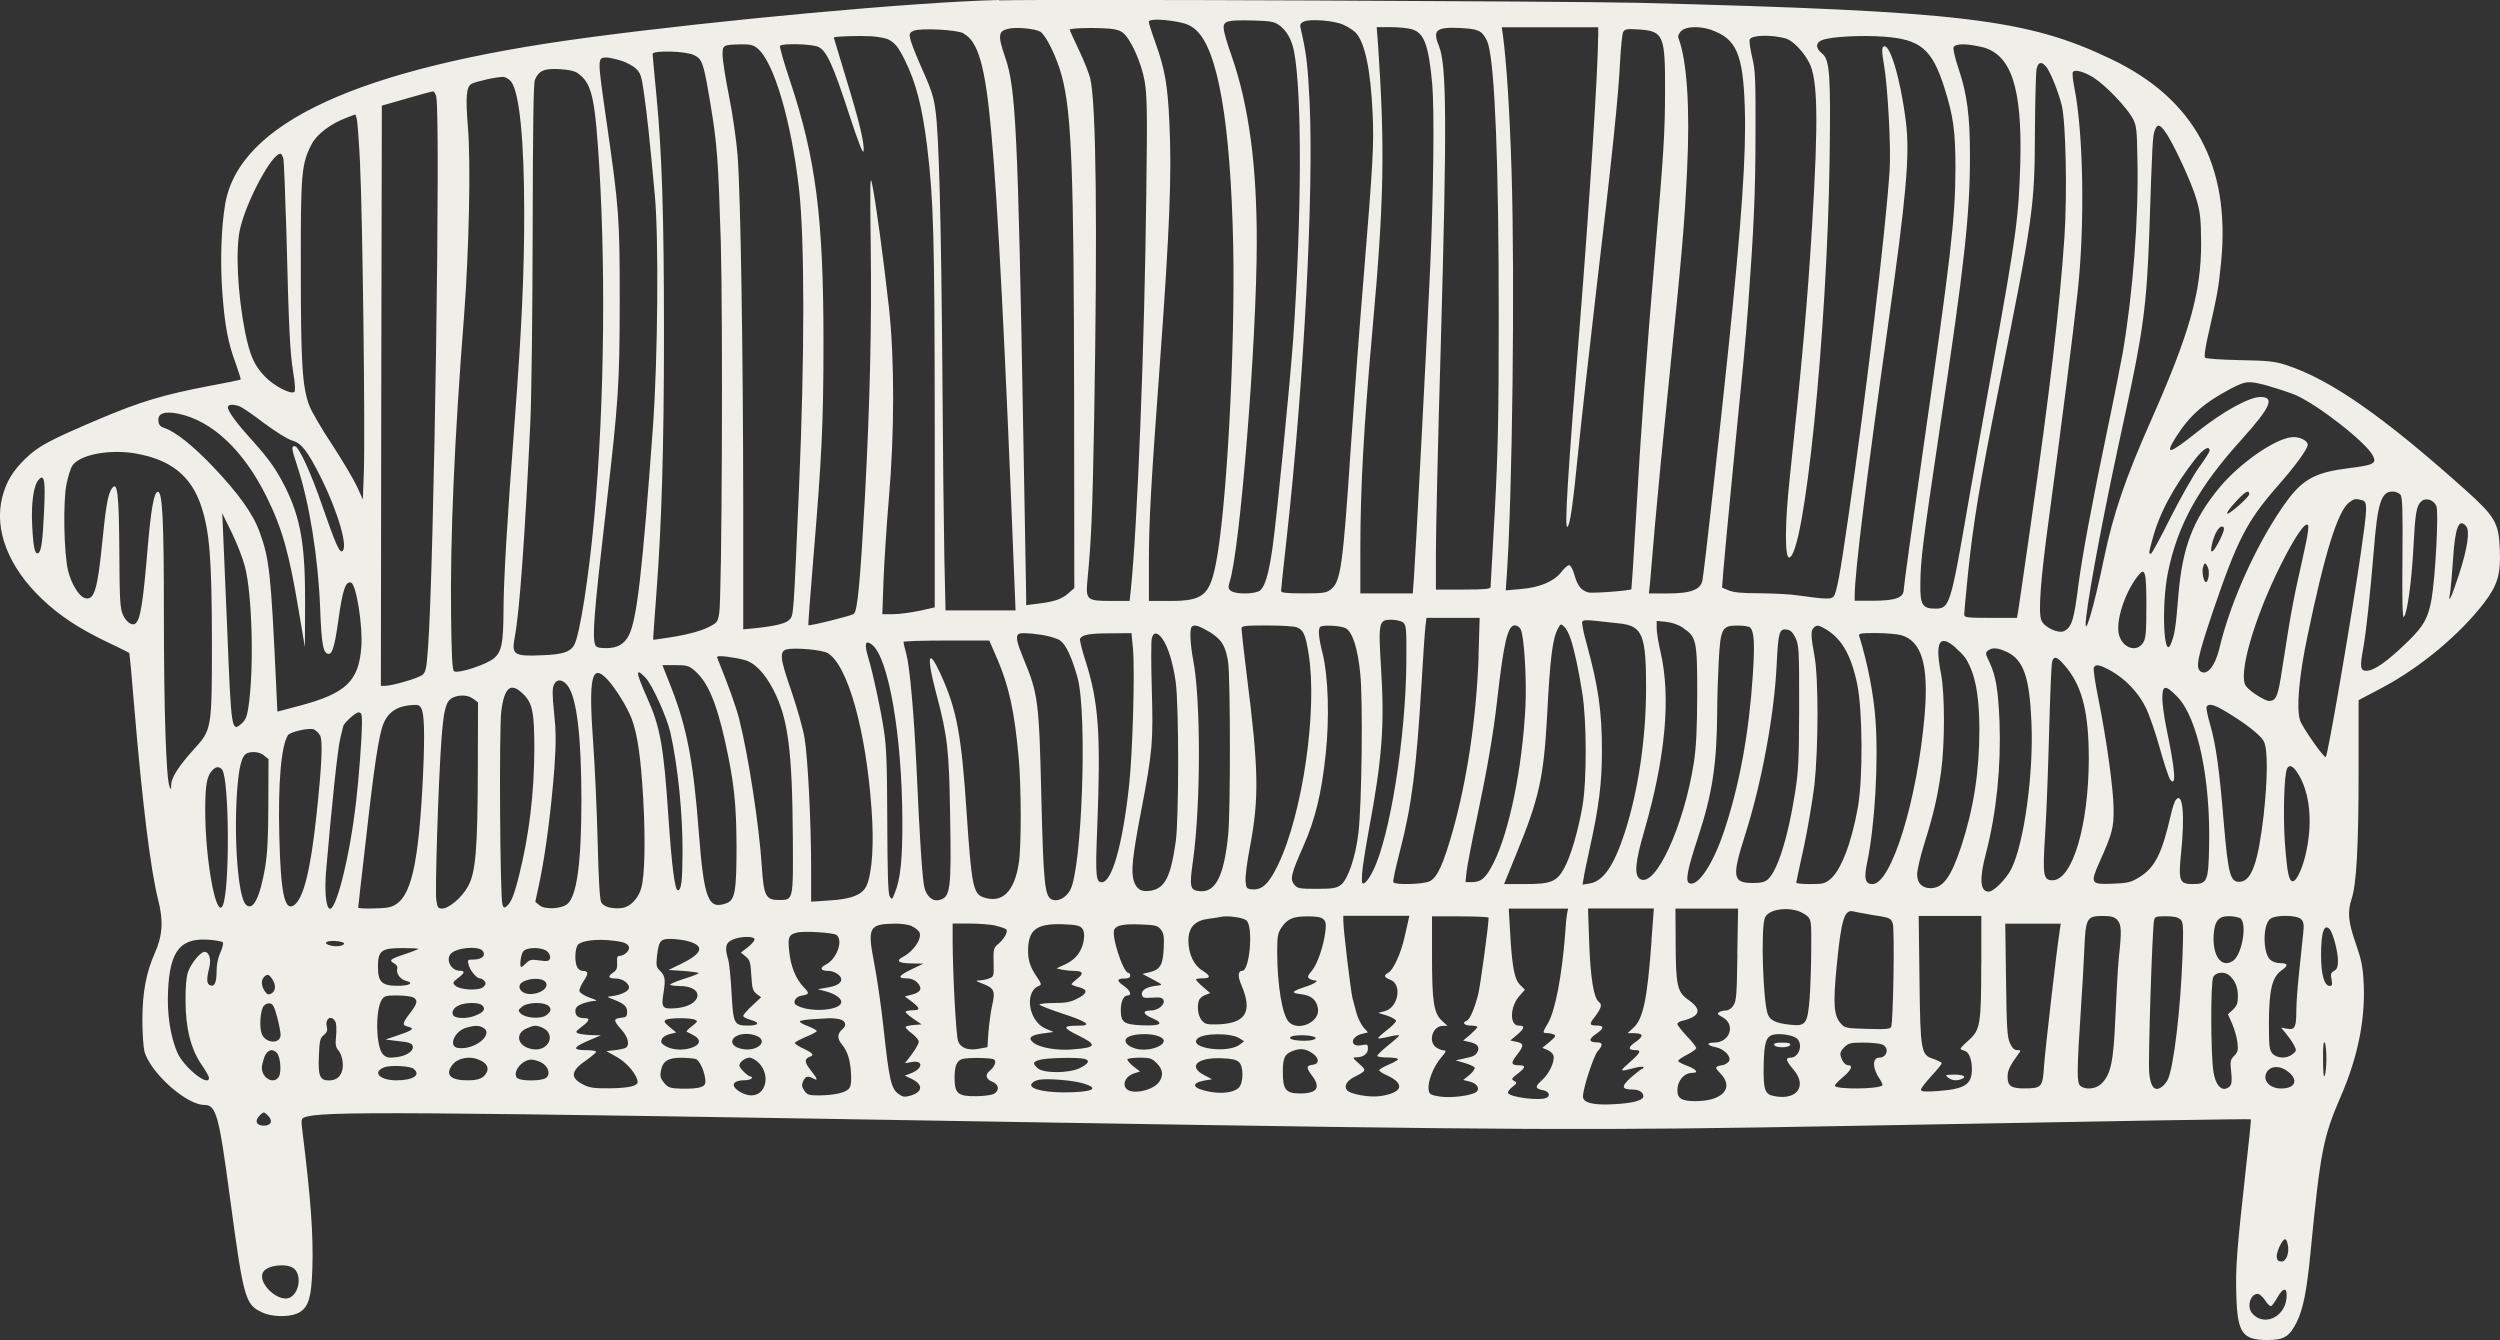 <?xml version="1.0" encoding="UTF-8"?>
<svg id="Layer_2" data-name="Layer 2" xmlns="http://www.w3.org/2000/svg" viewBox="0 0 257.05 137.78">
  <rect x="0" y="0" width="257.05" height="137.78" fill="#333333" stroke="none"/>
  <defs>
    <style>
      .cls-1 {
        fill: #efeee8;
      }
    </style>
  </defs>
  <g id="Layer_2-2" data-name="Layer 2">
    <g id="Layer_1-2" data-name="Layer 1-2">
      <g>
        <path class="cls-1" d="M102.71,0c-8.65.21-28.86,2.06-42.4,3.88-23.52,3.14-35.74,8.77-37.16,17.12-.41,2.45-.52,5.96-.29,9.06.25,3.42.58,5.18,1.38,7.32.31.87.54,1.61.5,1.65-.06.04-1.47.33-3.16.64-4.75.91-7.12,1.61-11.39,3.42-5.1,2.17-6.27,2.79-7.59,4.08-1.32,1.3-1.94,2.33-2.37,3.96-.85,3.36.64,7.18,4.09,10.46,1.84,1.75,3.8,3.03,6.69,4.42,1.22.58,2.25,1.09,2.29,1.13.02.02.27,2.62.52,5.74.82,9.72,1.67,16.63,2.45,19.68.54,2.1.45,3.65-.35,5.43-.89,2-1.28,4.06-1.28,6.89,0,1.34.1,2.79.21,3.24.64,2.21,4.31,5.49,6.17,5.49,1.2,0,1.49,1.05,2.6,9.35,1.44,10.69,1.57,11.18,3.4,12.01.93.43,2.58.47,3.49.1,1.18-.5,1.51-1.49,1.61-4.72.1-3.49-.16-7.08-1.05-14.24-.12-.95-.08-1.11.23-1.22,1.65-.66,9.18-.6,74.21.49,51.77.85,57.87.87,84.51.39,29.17-.54,41.31-.74,41.41-.68.04.04-.21,2.45-.54,5.36-.89,8-1.05,9.97-.95,12.81.12,3.8.62,4.52,3.18,4.52,1.73,0,2.27-.33,3.03-1.84.66-1.36,1.03-3.16,1.42-7.18,1.01-10.36,1.28-11.78,3.1-16.01,1.75-4,2.52-7.86,2.37-11.47-.08-1.82-.21-2.48-.8-4.21-.8-2.27-.89-3.3-.45-4.64.5-1.47.72-5.36.72-13.14v-7.3l2.39-1.26c4.02-2.13,8.07-5.53,10.58-8.83,1.34-1.79,1.65-2.87,1.55-5.41-.1-2.72-.49-3.38-3.53-6.11-8.5-7.61-13.91-11.37-18.45-12.85-1.14-.37-1.88-.45-4.75-.5-1.86-.04-3.45-.14-3.57-.25s.02-1.13.43-2.85c.87-3.84.95-4.35,1.22-7.04.95-9.92-2.77-16.75-11.37-20.84-8.62-4.11-15.31-4.91-48.61-5.76-7.35-.17-60.14-.39-65.69-.25V0ZM121,2.23c.93.17,1.42.37,1.94.83,2.29,2,3.59,9.57,3.86,22.24.21,10.81-.7,27.34-1.8,32.74-.64,3.18-1.34,3.75-4.68,3.75h-2.19v-4.04c0-4.19.21-7.9,1.16-20.8.97-13.33,1.2-19.04.95-24.26-.17-3.94-.47-5.57-1.42-8.25-.39-1.07-.7-2.06-.7-2.19,0-.29,1.18-.31,2.87-.02h0ZM131.48,2.55c.82.6,1.32,1.47,1.57,2.72.83,4.27.8,16.84-.08,29.55-.33,4.58-1.67,18.2-2.13,21.5-.39,2.7-.78,4.02-1.3,4.41-.54.37-2.46.39-2.95.04-.31-.23-.33-.35-.16-.93,1.07-3.28,2.77-24.57,2.79-34.81.02-8-.82-14.2-2.58-19.27-.45-1.24-.82-2.52-.82-2.83-.06-.78.39-.89,3.03-.82,1.73.04,2.17.12,2.62.45h.01ZM138.16,2.56c.47.21,1.03.58,1.26.83.93,1.03,1.51,3.82,1.71,8.23.16,3.22.04,5.12-.95,17.27-.39,4.58-.95,12.23-1.28,16.98-.83,12.48-1.05,13.93-2.06,14.73-.47.37-.8.41-2.81.41-1.75,0-2.31-.06-2.31-.25,0-.14.25-2.6.58-5.47,1.79-16.15,2.79-35.63,2.35-44.85-.19-3.88-.33-4.97-.93-7.59-.08-.33.02-.49.35-.64.7-.29,3.12-.1,4.09.35h0ZM106.97,3.26c.6.39,1.71,2.68,2.21,4.58,1.01,3.75,1.24,9.97,1.26,33.44l.02,19.19-.62.54c-.68.6-1.46.87-3.2,1.07l-1.13.14v-.93c0-.52-.14-7.9-.29-16.38-.56-31.73-.78-35.84-1.86-39-.8-2.31-.74-2.74.41-2.97.85-.17,2.72.02,3.2.33h0ZM115.42,3.34c.8.58,1.92,3.03,2.27,4.99.25,1.49.29,3.14.17,11.64-.17,15.31-.91,34.19-1.59,40.69l-.12,1.13h-1.9c-2.48,0-2.62-.12-2.45-2.02.41-4.29.52-6.71.7-16.63.35-20.03.21-32.29-.39-35.03-.12-.52-.64-1.86-1.18-2.97-.52-1.11-.95-2.04-.95-2.08,0-.14,1.77-.23,3.3-.16,1.18.04,1.77.16,2.13.43h.01ZM145.16,3.01c1.26.35,1.73,1.59,2.1,5.61.23,2.58.14,11.1-.21,18.92-.31,6.77-1.53,30.12-1.67,31.86l-.12,1.61h-5.39v-4.52c0-6.23.35-12.65,1.26-22.74,1.18-13.06,1.28-18.51.56-29.17l-.14-1.79h1.44c.8,0,1.77.1,2.17.21h0ZM152.27,3.32c.27.21.6.74.74,1.18.7,2.45,1.09,12.24,1.09,27.89,0,10.67-.08,14.05-.41,20.28-.23,4.11-.43,7.59-.43,7.7,0,.19-.7.25-2.81.25h-2.81v-3.84c0-2.1.21-11.51.49-20.9.66-23.4.62-29.24-.19-31.18-.66-1.61-.27-1.94,2.21-1.82,1.22.06,1.75.17,2.13.45h-.01ZM164.32,3.79c0,3.16-.87,16.81-1.84,29.03-1.32,16.49-1.63,21.54-1.32,21.35.27-.17.56-2.17,1.13-7.9.27-2.72,1.11-10.13,1.84-16.44,1.63-13.7,2.29-20.07,2.45-23.56.08-1.44.21-2.76.31-2.97.17-.31.37-.35,1.63-.27,2.52.17,2.7.6,2.68,6.27,0,4.31-.14,6.46-1.05,17.08-.83,9.66-1.49,18.65-1.94,26.88-.23,4-.45,7.3-.47,7.32-.16.16-4.09.45-4.44.33-.72-.21-1.09-.66-1.4-1.75-.17-.6-.41-1.05-.56-1.05s-.5.31-.8.7c-.76.97-2.15,1.57-4.11,1.75l-1.61.14.1-1.44c.58-8.23.85-30.43.5-41.59-.19-6.27-.52-11.27-.89-14.05l-.12-.82h9.92v.99h0ZM175.98,3.09c2.56.91,3.24,2.46,3.42,7.96.16,4.72-.31,11.6-1.71,25.03-.72,6.99-2.46,22.67-2.64,23.56-.17.99-1.18,1.38-3.61,1.38h-1.9l.12-1.13c.06-.6.27-3.2.49-5.76s.87-9.33,1.46-15.04c1.36-13.35,1.59-15.97,1.86-21.7.31-6.29-.02-11.2-.89-13.47-.08-.19.02-.47.27-.72.5-.5,1.9-.54,3.14-.12h-.01ZM99.06,3.44c1.51.8,2.25,3.34,2.85,10.03.68,7.22,1.46,22.59,2.37,45.84l.14,3.45h-7.2l-.12-5.3c-.06-2.89-.16-11.74-.21-19.64-.12-15.16-.35-23.95-.7-26.43-.21-1.57-.41-2.13-1.69-5.01-.43-.97-.83-2.04-.91-2.39-.12-.52-.06-.64.33-.82.7-.31,4.42-.12,5.14.25v.02ZM91.35,4.06c.68.35,1.03.8,1.69,2.13,1.14,2.29,1.79,4.81,2.29,8.89.66,5.47.76,9.2.78,28.35v19.02l-1.55.35c-.85.17-2.08.35-2.7.35h-1.14l.12-3.45c.08-1.88.31-5.63.54-8.29.6-6.87.6-14.46.02-19.79-.54-4.85-1.34-10.79-1.71-12.59-.23-1.22-.25-.54-.16,6.48.1,7.96-.08,15.91-.6,25.62-.49,8.77-.76,11.7-1.14,11.99-.23.19-4.58,1.28-4.68,1.16-.02-.04.19-2.99.49-6.56.89-10.58,1.07-14.22,1.07-22.51,0-12.79-.78-18.9-3.42-26.84-.64-1.9-1.11-3.53-1.05-3.65.19-.29,3.34-.21,3.98.12.83.43,1.49,1.88,3.12,6.89.99,3.03,1.46,4.19,1.49,3.8.1-.82-.43-3.01-1.82-7.55-.68-2.23-1.24-4.08-1.24-4.11,0-.14,2.58-.21,3.88-.14.7.06,1.47.19,1.75.33h-.01ZM183.66,3.98c.72.23,1.8,1.36,2.37,2.48.87,1.69.95,5.88.29,16.71-.45,7.61-1.07,14.44-2.31,26.1-.49,4.48-.5,8.05-.06,8.05,1.57,0,3.92-23.03,4.17-40.95.12-8.83.02-10.25-.8-10.89-.66-.52-.64-1.11.04-1.36.85-.35,4.06-.52,6.33-.35,3.76.27,4.95,1.26,6.21,5.18.95,3.01,1.16,4.52,1.16,8.38-.02,5.2-.45,8.83-3.38,29.28-1.07,7.41-1.94,13.74-1.94,14.03,0,.82-.87,1.13-3.2,1.13h-1.84v-.54c0-2.29,1.2-12.01,3.4-27.59,1.92-13.6,2.29-17.7,1.86-21.15-.56-4.5-1.71-8.27-2.33-7.67-.16.16-.12.7.08,1.84.39,2.21.74,8.6.58,10.87-.41,6.25-2.46,23.46-4.29,35.94-.82,5.69-1.16,7.49-1.47,7.86-.25.31-.8.29-3.75-.12-.74-.12-2.48-.19-3.84-.21-1.77,0-2.68-.08-3.18-.29l-.7-.29.14-1.8c.08-.97.52-5.72.99-10.52,1.18-11.91,1.22-12.3,1.55-16.59.58-7.9.76-11.74.76-17.85.02-5.55-.02-6.48-.35-7.8-.19-.82-.31-1.61-.25-1.79.19-.49,2.29-.52,3.76-.1h0ZM77.85,4.95c1.71,1.34,3.51,7.47,4.31,14.53.58,5.22.58,17.1,0,30.56-.58,13.64-.56,13.2-.99,13.68-.35.39-1.49.66-3.53.87l-1.22.12v-13.25c-.02-15.43-.27-31.46-.58-35.47-.12-1.55-.52-4.33-.89-6.15-.37-1.84-.66-3.75-.66-4.21,0-.99.06-1.03,1.86-1.07.93-.02,1.3.06,1.71.39h0ZM203.81,4.84c2.99.76,4.11,4.17,3.92,11.84-.16,5.67-.41,7.51-2.85,20.96-.74,4.06-1.86,10.42-2.52,14.17-1.8,10.46-1.9,10.77-3.38,10.77-1.32,0-1.57-.41-1.53-2.58.02-2.43.23-4.08,2-15.95,2.56-17.04,3.1-21.97,3.1-28,0-4.17-.29-6.4-1.2-9.08-.33-.97-.54-1.92-.49-2.1.16-.41,1.4-.41,2.95-.02h0ZM71.37,5.67c.83.41.97.78,1.63,4.73.74,4.35.85,5.94,1.11,14.42.23,8.09.12,36.5-.16,38.23-.16.93-.19.99-1.22,1.49-.68.33-1.88.66-3.3.91-1.22.19-2.25.35-2.27.33s.14-2.17.33-4.77c.54-7.08.78-14.98.78-26.88s-.21-18.53-.78-24.35c-.21-2.19-.39-4.09-.39-4.23,0-.39,3.43-.31,4.27.12ZM63.78,6.21c.54.16,1.26.52,1.57.82.52.47.6.74.85,2.46.29,1.9.66,5.41,1.13,10.58.41,4.46.31,16.73-.19,23.77-1.09,14.94-1.65,19.85-2.48,21.48-.47.91-1.18,1.32-2.31,1.32-.76,0-1.05-.08-1.14-.31-.33-.85-.16-3.1,1.13-14.24,1.26-10.98,1.36-12.44,1.38-20.96,0-8.79-.06-9.66-1.38-18.8-.93-6.46-.93-6.4.04-6.42.21,0,.85.14,1.42.31h-.02ZM210.35,6.81c.43.49,1.26,2.52,1.63,3.98.43,1.69.58,9.06.29,13.53-.49,7.28-1.51,15.95-3.51,29.9-.64,4.42-1.2,8.34-1.26,8.67l-.12.64h-2.7c-2.48,0-2.72-.04-2.72-.35,0-.19.17-2.08.39-4.21.52-5.1,1.24-9.43,3.1-18.73,3.63-18.09,3.75-18.96,3.78-26.59.02-3.26.1-6.21.17-6.56.16-.7.49-.8.93-.29h.02ZM59.49,7.59c1.22.89,1.61,2.27,1.96,7.04.87,11.62.74,26.68-.37,38.81-.54,5.88-1.44,11.62-2,12.79-.37.78-1.18,1.07-3.28,1.14-2.99.14-3.22-.04-2.87-1.88.49-2.52,1.05-10.46,1.59-21.85.14-2.87.23-11.49.25-19.99.02-10.75.08-15.08.23-15.45.41-.95.97-1.18,2.54-1.09,1.01.06,1.57.19,1.94.47h0ZM215.37,8.06c1.16.74,3.32,3.01,3.9,4.09.41.76.45,1.14.5,4.23.14,6.07-.47,13.8-1.51,19.89-.23,1.28-.97,5.03-1.67,8.34-1.51,7.26-2.48,12.46-2.89,15.54-.45,3.59-.68,4.33-1.46,4.73-.58.31-2.08-.39-2.35-1.11-.33-.85-.08-4.21.8-10.63,1.3-9.64,2.46-18.78,2.93-23.09.76-6.91.6-16.34-.33-21.02-.16-.78-.23-1.49-.16-1.61.19-.33,1.2-.04,2.23.62v.02ZM52.58,8.43c.83,1.14,1.32,5.98,1.32,13.53,0,6.05-.25,11.72-.97,21.21-.8,10.44-1.16,16.69-1.16,19.7-.02,3.26-.19,4.11-.95,4.79-.78.68-3.82,1.67-4.15,1.34-.17-.17-.25-1.82-.29-5.71-.1-7.82.33-18.03,1.34-30.89.5-6.6.7-15.6.39-19.35-.25-3.12-.17-4.13.39-4.44.5-.25,2.7-.74,3.26-.7.25.02.62.25.83.52h0ZM44.86,10c.45,2.29-.23,48.11-.85,56.64-.16,2.08-.23,2.46-.56,2.74-.41.35-3.14,1.14-3.86,1.14h-.43l.04-29.83.06-29.83,2.52-.72c1.4-.41,2.62-.74,2.74-.74.12-.02.27.25.35.58v.02ZM37.02,16.94c.25,4.79.54,27.42.39,31.63l-.1,2.79-.62-1.36c-.35-.76-1.51-2.7-2.56-4.31-1.07-1.61-2.12-3.42-2.33-4-.72-1.9-.87-4.33-.87-13.97-.02-9.92.06-10.85,1.11-12.89.52-1.01,1.94-2.1,3.53-2.7l.97-.37.14.47c.08.27.23,2.37.35,4.7h0ZM222.61,13.53c.78,1.03,2.77,5.3,3.24,7.01.39,1.32.45,2.04.47,4.48,0,5.05-1.18,9.22-5.12,18.14-2.66,5.98-3.94,9.74-4.89,14.36-1.05,5.1-2.1,8.58-1.82,6.02.37-3.2,1.96-11.59,3.96-20.67,1.92-8.81,2.27-11.47,2.54-18.92.31-9.39.35-9.97.56-10.54.27-.68.49-.66,1.07.12h-.01ZM29.14,16.32c.06.31.19,3.73.31,7.63.25,10.11.37,12.28.7,14.34.19,1.16.23,1.88.12,2-.31.31-2.04-.56-3.01-1.55-1.11-1.14-1.55-2.13-2.06-4.6-.78-3.96-1.01-8.58-.5-10.67.68-2.89,3.26-7.67,4.13-7.67.1,0,.23.23.31.52ZM233.42,39.75c.93.25,2.1.66,2.62.87,2.39,1.07,7.24,4.87,7.94,6.23.41.8.08.97-2.41,1.28-3.38.41-4.7,1.09-6.31,3.22-2.97,3.98-5.92,10.4-7.08,15.39-.43,1.75-1.24,2.74-1.9,2.31-.56-.37-.35-1.42,1.22-6.09,2.5-7.37,3.51-9.35,6.6-12.89,1.92-2.17,3.18-3.92,3.18-4.33,0-.47-.93-.89-1.71-.78-1.79.23-5.32,2.72-7.32,5.12-2.77,3.34-3.86,6.19-4.27,11.14-.27,3.32-.37,3.96-.74,4.91-.76,2.02-1.03-3.82-.33-7.28,1.01-4.91,3.14-8.77,7.59-13.68,2.97-3.3,3.43-4.35,1.92-4.35-1.16,0-3.86,1.49-6.5,3.59-2.89,2.31-3.38,2.43-2.21.56,1.42-2.25,2.95-3.59,5.71-5.03,1.53-.8,1.8-.82,4-.21v.02ZM24.64,41.78c.25.1,1.4.87,2.54,1.75,1.18.87,2.43,1.65,2.87,1.77.93.25,1.57,1.07,2.89,3.69,1.84,3.67,2.93,7.45,2.21,7.7-.27.1-.72-.95-2.02-4.7-1.18-3.45-2.43-6.11-2.81-6.11s-.37.17.27,2.12c1.22,3.69,2.13,9.37,2.33,14.57.14,3.76.31,4.66.89,4.66.37,0,.62-.89.97-3.38.43-3.16.76-4.15,1.32-3.94.54.19,1.22,4.5,1.05,6.64-.27,3.51-1.59,4.75-6.36,6.02l-2.27.6-.12-2.62c-.54-11.62-.7-13.08-1.69-15.8-.68-1.92-2.17-3.98-4.81-6.77-2.02-2.12-3.88-3.61-4.97-3.96-.43-.14-.6-.31-.64-.72-.1-.8.62-1.05,2.06-.76,3.45.72,6.68,3.75,9.04,8.5,1.63,3.3,2.33,5.78,3.32,11.72l.64,3.78.02-4.46c.02-6.07-.45-8.79-2.06-12.03-.93-1.82-1.61-2.79-3.38-4.77-1.65-1.82-2.5-2.99-2.5-3.4,0-.31.54-.35,1.2-.1h.01ZM227.19,46.34c0,.14-.49.89-1.07,1.69s-1.9,3.12-2.93,5.16c-1.03,2.06-1.94,3.75-2.04,3.75-.23,0-.23-.04.14-1.4.68-2.66,2.19-5.49,4.44-8.36.83-1.05,1.46-1.42,1.46-.83h0ZM14.04,46.65c3.55.62,5.65,2.33,6.66,5.43.85,2.58,1.07,5.32,1.09,13.68,0,9.26,0,9.24-1.88,11.31-1.51,1.67-2.29,2.87-2.31,3.61,0,.54-.02.56-.17.19-.35-.87-.58-7.92-.58-17.7s-.14-12.77-.66-12.59c-.37.12-.66,1.79-.99,5.55-.5,6.04-.78,7.68-1.32,8.01-.35.21-.93-.21-1.26-.97-.27-.6-.33-1.61-.35-6.44-.04-6-.19-7.3-.76-6.52-.39.52-.62,1.79-.97,5.28-.5,5.14-.85,6.31-1.82,6-.6-.17-1.38-1.46-1.71-2.76-.45-1.79-.54-7.22-.17-8.97.16-.78.43-1.63.58-1.86.76-1.16,3.82-1.75,6.64-1.26h-.02ZM4.53,52.55c-.14,3.16-.29,4.21-.62,4.33s-.49-.6-.6-2.85c-.12-2.25.14-4.13.66-4.7.58-.66.72.04.56,3.22ZM231.27,50.81c0,.23-1.4,1.53-2.1,1.96-.47.25.04-.5.93-1.42.82-.85,1.16-1.01,1.16-.54h.01ZM246.81,50.86c.21.25.25,1.47.21,6.54-.04,4.27,0,6.17.14,6.04.35-.35.8-3.57.99-7.2.19-3.59.31-4.27.85-4.72.45-.39,1.26-.1,1.51.52s-.1,7.24-.5,9.57c-.35,1.94-.8,2.74-2.37,4.29-2.19,2.13-3.51,3.07-4.35,3.07-.6,0-.66-.41-.31-2.27.31-1.73.7-5.41,1.09-10.05.39-4.95.76-6.11,1.94-6.11.29,0,.66.14.8.33h0ZM242.87,51.43c.58.16.56.68-.16,5.65-.97,6.66-3.36,20.57-3.57,20.76-.16.16-2.41-3.05-2.64-3.75-.41-1.22-.12-4.56.76-8.71,1.79-8.62,3.14-12.94,4.33-13.76.49-.35.62-.37,1.28-.19h0ZM25.18,58.24c.76,2.91.95,10.5.37,14.42-.14.97-.29,1.36-.68,1.71-1.07.95-1.09.85-1.51-9.74-.17-4.08-.35-8.4-.41-9.63l-.1-2.23.99,2.02c.54,1.11,1.14,2.66,1.34,3.45ZM237.09,55.87c-.19.97-.6,2.7-.85,3.88-.27,1.16-.72,3.53-.99,5.24s-.62,3.88-.76,4.81c-.31,1.86-.52,2.27-1.18,2.27-.43,0-1.94-.95-2.37-1.51-.87-1.09.8-6.93,3.55-12.44,1.42-2.83,2.5-4.46,2.81-4.15.1.1,0,.95-.21,1.9ZM253.58,54.12c.39.49.12,2.29-.76,4.99-.8,2.45-1.16,3.14-.89,1.79.06-.39.19-1.9.29-3.36.21-3.32.6-4.33,1.36-3.42ZM228.24,55.52c-.74,1.47-1.11,1.59-.76.25.29-1.13.83-1.86,1.13-1.57.14.14,0,.58-.37,1.32h0ZM227,58.32c.23.41.08,1.53-.19,1.53-.23,0-.45-1.09-.29-1.55.16-.49.23-.49.49.02h-.01ZM220.69,62.33c0,2.79-.06,3.34-.35,3.78-.66,1.01-2.1.52-2.46-.82-.37-1.36.54-4.25,1.88-6,.8-1.05.93-.64.93,3.03h0ZM152.03,67.49c-.21,6.17-1.18,12.75-2.68,18.03-.95,3.34-1.57,4.7-2.33,5.08-.6.33-3.57.41-3.75.12-.08-.1.23-1.51.66-3.16,1.22-4.7,1.71-8.52,2.23-17.23.16-2.83.35-5.51.41-5.98l.1-.82h5.47l-.12,3.96h0ZM144.25,64c.35.27.37.52.35,4.13-.06,7.63-1.65,17.72-3.38,21.31-.54,1.14-1.14,1.75-1.18,1.2-.06-.76.14-2.17.7-5.28,1.38-7.37,1.63-10.79,1.26-16.65-.29-4.73-.23-4.99,1.03-4.99.47,0,1.01.12,1.22.27h0ZM166.49,64.1c2.41.25,2.77,1.16,2.76,6.81-.02,5.12-.82,10.48-2.21,14.75-1.11,3.38-2.19,4.95-3.59,5.18l-.74.12.12-.66c.04-.37.33-1.69.6-2.95.97-4.37,1.28-6.83,1.28-10.13,0-4.08-.37-6.64-1.57-11.02-.33-1.14-.52-2.17-.45-2.29.1-.16.5-.17,1.32-.08.64.08,1.77.19,2.48.27h0ZM173.07,64.58c1.36.91,1.44,1.28,1.44,6.81-.02,3.63-.1,5.39-.35,7.04-1.03,6.56-3.98,12.92-5.53,11.95-.62-.39-.5-1.73.43-4.93,2.19-7.59,2.76-13.76,1.67-18.44-.21-.91-.39-1.98-.39-2.41v-.76l.97.1c.6.06,1.26.29,1.77.62v.02ZM161.48,65.65c.41,1.24.8,3.05,1.2,5.55.47,2.83.49,9.08.02,11.74-.43,2.48-1.2,5.12-1.86,6.31-.78,1.42-1.36,1.65-4.04,1.65h-2.15l1.32-3.26c2.27-5.53,2.76-7.72,3.1-14.01.31-5.98.56-7.96,1.11-8.98.27-.52.29-.54.64-.23.21.19.5.74.66,1.24h0ZM124.3,64.93c1.3.8,1.73,1.47,1.98,3.18.23,1.73.25,15.31,0,17.74-.43,4.25-1.3,5.94-2.93,5.78-1.01-.1-1.07-.41-.68-3.2.8-5.72.8-16.48.02-20.53-.31-1.63-.39-3.24-.16-3.45.25-.27.74-.12,1.77.49h0ZM133.35,64.51c.66.25.89.74,1.2,2.7.93,5.78-.6,16.42-3.14,21.71-.95,1.96-1.63,2.62-2.7,2.52-.54-.06-.58-.12-.64-.87-.04-.47.17-2.08.47-3.59.93-4.97.87-7.94-.33-17.41-.31-2.5-.56-4.72-.56-4.91,0-.31.21-.35,2.6-.35,1.44,0,2.83.08,3.1.19h0ZM138.31,64.56c.74.37,1.28,2,1.55,4.68.29,2.74.16,13.58-.19,16.42-.29,2.48-1.09,4.79-1.8,5.32-.47.35-.83.41-2.5.41-1.77,0-1.96-.04-2.29-.43-.47-.58-.33-1.09.95-4,1.2-2.72,1.84-5.32,2.27-9.35.41-3.73.27-8.03-.29-10.34-.43-1.65-.5-2.6-.27-2.81.21-.23,2.08-.14,2.58.12v-.02ZM156.36,64.72c.35.64.62,5.1.49,7.84-.31,6.35-1.65,12.92-3.3,16.2-.76,1.51-1.26,1.94-2.21,1.94h-.66l.12-1.13c.08-.62.52-2.97,1.01-5.24,1.07-5.05,1.73-8.79,2.13-12.36.68-6,1.09-7.67,1.82-7.67.21,0,.49.17.6.41h0ZM179.98,64.55c.39.49.45,1.63.25,4.79-.39,6-1.36,11.31-2.93,16.03-1.14,3.45-2.7,5.8-3.59,5.45-.45-.17-.23-1.38.89-4.75,1.46-4.46,1.92-7.49,1.96-12.71,0-1.49.08-3.92.16-5.39.19-3.38.33-3.65,1.94-3.65.68,0,1.22.1,1.32.23h0ZM187.47,64.55c1.79.95,2.81,2.62,3.47,5.71.58,2.64.62,9.8.08,12.79-.66,3.67-1.73,6.42-2.83,7.35-.54.45-.78.5-2.06.5-.8,0-1.44-.06-1.44-.14s.35-1.73.78-3.65c.41-1.92.89-4.81,1.09-6.4.41-3.88.43-11,0-13.29-.37-2-.39-2.56-.08-2.87.29-.29.47-.29.99,0ZM184.6,65.57c.37.74.39,1.16.39,7.08-.02,5.53-.06,6.64-.45,9.02-.72,4.52-1.77,7.84-2.77,8.75-.31.27-.7.37-1.53.37-2.1,0-2.19-.6-.8-4.97,1.71-5.36,3.01-12.44,3.24-17.54.16-3.26.27-3.65,1.01-3.55.39.04.62.25.91.83h0ZM107.15,65.28c.72.12,1.57.37,1.86.58.6.43,1.2,1.73,1.79,3.84,1.01,3.76.45,19.75-.78,21.85-.47.8-1.28,1.2-1.88.93-.72-.33-.85-1.63-1.07-10.52-.23-9.86-.33-10.63-1.82-14.2-.68-1.65-.83-2.29-.56-2.54.17-.17.89-.16,2.46.06ZM116.5,66.78c.19,2.39-.04,10.67-.41,14.01-.66,6.05-1.75,9.92-2.81,9.92-.6,0-.66-.66-.47-5.41.39-9.86.16-13.1-1.2-17.35-.37-1.14-.62-2.17-.56-2.29.27-.41,1.01-.54,3.14-.54l2.15-.02.16,1.69h0ZM119.51,65.67c.58.78,1.11,2.52,1.38,4.48.33,2.46.33,14.01,0,16.38-.52,3.65-1.11,4.79-2.56,5.05-.97.16-1.46-.12-1.75-.99-.31-.95-.14-2.58.78-7.35,1.14-5.98,1.22-6.95,1.07-12.32-.08-2.62-.08-5.01,0-5.3.17-.66.58-.64,1.09.06h0ZM195.46,65.3c2.13.6,2.87,3.09,2.43,8.23-.74,8.69-3.42,17.37-5.36,17.37-.76,0-.89-.56-.56-2.17.8-3.78,1.18-10.32.87-14.69-.19-2.64-.8-5.82-1.67-8.62-.1-.29.08-.33,1.71-.33.99,0,2.15.1,2.58.21ZM102.55,67.77c1.2,2.85,1.75,5.3,2.19,10.13.27,2.95.29,9.26,0,10.94-.47,2.89-1.73,4.08-3.63,3.42-1.05-.37-1.22-1.26-1.71-8.54-.54-8.21-1.03-10.81-2.72-14.48-1.26-2.74-1.44-1.77-.39,2.17,1.13,4.23,1.3,5.74,1.4,12.36.14,7.76.04,8.5-1.13,8.77-.68.17-1.32-.39-1.53-1.36-.19-.85-.47-4.85-.78-11.93-.27-5.82-.7-10.67-1.07-12.03-.16-.58-.29-1.13-.29-1.22,0-.08,1.98-.14,4.42-.14h4.41l.82,1.9h0ZM201.09,66.62c.85.78,1.05,1.01,1.46,1.9.66,1.46.97,3.55.97,6.5,0,4.31-.58,8.07-1.86,11.99-1.07,3.22-1.9,4.35-3.22,4.31-.83-.02-1.32-.54-1.32-1.42,0-.41.31-1.77.7-3.03,1.01-3.22,1.38-4.87,1.75-7.43.41-2.93.41-8.09,0-10.19-.64-3.28-.16-4.13,1.53-2.64h0ZM89.66,66.29c1.69,1.3,3.09,9.3,3.12,18.01.02,4.04-.19,6.15-.8,7.57-.25.64-.29.66-.5.29-.17-.27-.23-2.43-.25-7.67-.02-5.84-.08-7.7-.35-9.41-.35-2.29-1.09-5.72-1.57-7.34-.47-1.57-.37-1.98.35-1.46h0ZM85.1,67.15c2.06,1.2,3.96,8,4.52,16.15.25,3.42.06,6.4-.5,7.72-.41.97-1.57,1.44-3.9,1.57l-1.82.12v-3.38c0-4.72-.33-11.39-.68-13.47-.16-.95-.78-3.14-1.38-4.89-1.16-3.34-1.22-4.02-.41-4.21.87-.19,3.63.06,4.17.39ZM206.39,67.05c1.67.82,2.29,2.6,2.48,7.16.25,5.26-.76,12.57-2.08,15.16-.5.99-1.8,2.31-2.31,2.31-.89,0-.99-1.28-.27-4,1.07-4.13,1.55-8.91,1.38-13.47-.14-3.28-.37-4.68-1.01-6.07-.45-.93-.47-1.03-.16-1.26.47-.33.97-.29,1.96.17h0ZM76.47,67.84c1.09.25,2.13,1.32,3.03,3.05,1.53,2.95,1.96,6.15,2.02,15.29.04,6.42.06,6.36-1.42,6.36-1.36,0-1.57-.41-1.77-3.43-.27-4.23-1.38-11.43-2.33-15.19-.31-1.24-1.16-3.59-2.25-6.27-.08-.19.12-.23.93-.14.58.08,1.38.21,1.79.33ZM212.54,68.72c1.61,2.04,2.23,4.7,2.23,9.35-.02,6.81-1.69,12.44-3.73,12.44-.95,0-1.03-.49-.76-4.72.14-2.06.31-6.79.41-10.52.1-3.75.23-6.99.31-7.24.19-.68.58-.5,1.53.68h0ZM71.46,68.99c1.32,1.16,2.19,3.22,3.09,7.22.93,4.23,1.16,6.38,1.18,10.81,0,4.6-.16,5.51-1.01,5.84-1.9.72-2.33-.35-2.87-7.3-.54-7.14-1.22-10.71-2.77-14.71l-.97-2.46h1.34c1.2,0,1.38.06,2.02.6h0ZM217.08,68.99c1.46.83,2.79,2.23,3.51,3.69.35.66,1.01,2.56,1.47,4.21s.95,3.12,1.09,3.28c.64.78.52-.89-.43-5.45-.21-1.05-.39-2.37-.39-2.95,0-1.36.33-1.38,1.55-.12,2.1,2.17,3.42,8.46,3.26,15.43-.08,3.59-.17,3.82-1.75,3.82-1.28,0-1.42-.37-1.14-3.1.41-4,.19-6.42-.52-5.57-.14.16-.37.87-.54,1.61-.91,3.98-1.63,5.38-3.26,6.38-.83.5-1.16.58-2.64.64-2.31.1-2.39-.02-1.46-2.13,1.36-3.03,1.51-3.59,1.49-5.59-.02-2.04-.72-7.14-1.59-11.41-.31-1.53-.5-2.91-.45-3.07.16-.41.62-.33,1.79.33h0ZM62.38,69.78c.87.91,2.12,2.93,2.58,4.15.6,1.63.93,3.94,1.18,8.27.23,4.11.16,7.9-.21,9.12-.29,1.03-1.07,1.86-1.86,2.02-.99.17-1.98-.06-2.25-.56-.16-.29-.27-2.35-.37-6.25-.08-3.2-.29-7.84-.47-10.28-.47-6.58-.14-8.07,1.4-6.46h0ZM66.38,69.69c.7.76,2.15,3.96,2.54,5.59.78,3.47,1.28,8.4,1.26,12.36-.02,3.01-.12,3.84-.47,3.9-.31.06-.62-2.31-.97-7.34-.5-7.53-.85-9.47-2.23-12.52-1.16-2.62-1.2-3.1-.14-2h.01ZM58.38,70.52c.93,1.26,1.4,5.24,1.4,11.74s-.47,9.8-1.42,10.67c-.58.52-2.31.62-2.87.17l-.45-.37.5-2.35c.6-2.97,1.16-7.39,1.47-11.53.17-2.52.16-3.71-.04-5.57-.19-1.84-.19-2.48-.02-2.87.29-.64.91-.58,1.42.1h0ZM53.8,71.36c.97.97,1.14,1.88,1.14,5.76-.02,4.46-.54,8.79-1.57,12.89-.49,2-.82,2.79-1.28,3.18-.23.19-.31.16-.43-.19-.25-.76-.35-17.95-.12-19.85.31-2.5.99-3.05,2.25-1.79h0ZM48.68,71.86l.47.37-.02,6.87c-.02,8.19-.21,10.65-1.03,12.07-.62,1.13-1.96,2.25-2.64,2.25-.41,0-.49-.12-.6-.87-.14-.99.21-12.05.52-16.38.23-3.22.47-4.08,1.14-4.42.7-.35,1.63-.31,2.15.12h0ZM43.4,73.06c.27.78.27,3.53.02,8.13-.5,8.73-1.36,11.66-3.49,12.11-.76.14-3.1.16-3.1.02,0-.06.35-3.22.8-7.04.83-7.49,1.34-10.81,1.8-11.88.52-1.26,1.51-1.86,3.16-1.92.5-.02.64.08.82.58h0ZM228.82,73.14c2.08,1.24,3.61,2.45,3.94,3.07.43.78.41,3.86-.02,7.68-.56,4.77-1.22,6.66-2.39,6.77-1.03.1-1.24-.66-1.71-6.17-.43-5.24-.8-7.96-1.38-9.94-.27-.93-.45-1.79-.37-1.9.21-.35.78-.21,1.92.49h.01ZM37.21,74.48c0,1.44-.31,5.49-.6,7.98-.68,5.88-2.15,11.59-2.79,10.93-.33-.31-.45-1.94-.29-3.84.56-6.6,1.2-12.67,1.46-13.64.16-.62.29-1.16.29-1.2,0-.29,1.26-1.46,1.57-1.46.33,0,.37.16.37,1.24h0ZM32.9,75.59c.31.56.19,3.1-.37,8.32-.62,5.72-1.36,8.6-2.35,9.2-.93.56-1.32-1.36-1.46-7.1-.14-5.57.19-9.33.89-10.42.21-.33,2.13-.78,2.64-.6.21.08.5.35.64.6h.01ZM27.14,77.68l.47.37-.02,4.64c0,3.38-.1,5.12-.33,6.5-.54,3.14-1.26,4.54-1.98,3.82-.8-.78-1.24-6.68-.91-11.55.19-2.7.49-3.78,1.05-4.02.54-.21,1.3-.12,1.73.23h0ZM236.39,79.72c1.09,1.88,1.38,4.7.78,7.65-.33,1.71-1.01,3.24-1.42,3.24s-.58-.83-.82-3.98c-.19-2.85-.08-7.01.23-7.61.25-.49.7-.23,1.22.7h.01ZM22.83,79.12c.76.93.82,12.69.04,14.05-.68,1.22-1.77-4.85-1.77-9.84,0-2.56.16-3.51.7-4.09.39-.43.72-.47,1.03-.12ZM161.13,93.94c-.06.31-.16,1.28-.21,2.19-.33,4.23-1.01,7.78-1.75,9.06-.58.97-.58,1.03-.12,1.03.21,0,.52.06.7.14.27.1.21.23-.41.76l-.76.62.52.21c.27.1.56.37.62.56.19.58-.43,1.9-1.18,2.56-.74.66-.72.87.14,1.03.62.14.78.6.27.8-.76.29-3.63-.08-3.88-.5-.08-.12.12-.39.43-.64.49-.39.5-.45.19-.62-.33-.17-.29-.25.35-.74.85-.64.87-.87.14-.87-.82,0-.87-.23-.21-1.07.74-.93.74-1.18-.04-1.34l-.64-.14.74-.62c.74-.64.78-.91.12-.91-.95,0-.91-1.92.06-3.03l.58-.66-.47-.47c-.6-.54-.85-1.86-1.05-5.41l-.14-2.46h6.11l-.12.52h0ZM169.81,96.76c-.43,5.92-.85,8-1.86,8.91l-.6.56h.56c1.07,0,1.14.27.31.87-.83.56-.87.87-.1.87.7,0,.58.25-.54,1.24s-1.11,1.01.39.62c.54-.16,1.01-.19,1.01-.1s-.06.17-.14.17c-.1.02-.58.41-1.13.87-1.05.95-1.01,1.26.21,1.26.6,0,1.05.29,1.05.68,0,.43-1.07.72-2.93.82-2.21.14-3.28-.14-3.28-.78,0-.85,1.11-4.21,1.51-4.66.54-.58.54-.91,0-.91-.93,0-.97-.31-.17-.87.87-.58.87-.87,0-.87-.66,0-.7-.16-.19-.8.74-.95.85-1.36.5-1.61-.54-.39-.87-2.39-1.01-6.09l-.12-3.53h6.77l-.25,3.34h0ZM178.64,98.14c-.06,4.11-.1,4.77-.41,5.24-.19.31-.52.52-.78.52-.23,0-.54.08-.7.17-.21.14-.14.25.31.49,1.44.74.85,2.64-.82,2.64-.85,0-.74.29.16.47.87.16,1.65.99,1.38,1.44-.12.17-.39.35-.58.39-.91.16-.93.23-.31.87,1.46,1.49.23,2.85-2.56,2.85-1.4,0-1.86-.27-1.86-1.09,0-1.03.68-1.82,1.57-1.82.64,0,.39-.35-.5-.7-.49-.17-.93-.41-.99-.49-.04-.1.35-.39.89-.66.52-.27.97-.58.97-.7s-.43-.66-.97-1.22c-.52-.56-.97-1.13-.97-1.24,0-.14.23-.29.54-.35,1.8-.45,2.02-1.14.62-2.12-1.18-.82-1.32-1.46-1.34-5.88l-.02-3.53h6.44l-.08,4.72h.01ZM184.71,93.61c.37.1.87.37,1.11.58.41.39.43.56.41,3.36,0,1.63-.08,3.9-.16,5.05-.21,2.7-.41,2.95-2.02,2.76-1.44-.16-1.98-.41-2.27-1.03-.5-1.14-.76-8.91-.31-9.97.33-.76,1.86-1.11,3.24-.74h0ZM192.26,94.04c2.08.31,2.13.33,2.35.89.21.52.06,10.07-.16,10.65-.1.23-.56.27-2.43.21-2.25-.06-2.33-.08-2.77-.58-.7-.8-.78-1.98-.41-5.8.47-4.89.8-5.98,1.77-5.69.21.06.95.19,1.65.31h0ZM128.18,94.66c.7.7.31,5.16-.45,5.16-.45,0-.49.56-.08,1.49,1.18,2.77.43,3.96-2.6,4.02-.97.02-1.18-.04-1.51-.45-.37-.45-.49-1.44-.25-2.06.08-.17.35-.41.64-.52l.5-.19-.72-.62c-.41-.35-.74-.7-.74-.78,0-.06.31-.12.68-.12.87,0,.85-.25-.02-.8-.89-.54-1.42-1.69-1.44-3.05,0-1.38.64-2.08,2.06-2.27.52-.06,1.09-.16,1.24-.19.7-.17,2.37.06,2.68.37h.01ZM136.08,94.51c.25.27.29.52.19,1.32-.21,1.55-.83,3.34-1.4,4-.41.5-.47.64-.23.8.16.1.39.17.52.17.52,0,0,.37-.99.68-1.4.47-1.47.6-.43.74,1.05.12,1.59.54,1.77,1.44.27,1.4-2.02,2.46-3.01,1.4-.66-.72-1.16-3.73-1.18-7.08,0-1.73.06-2.04.45-2.62.6-.89,1.18-1.14,2.7-1.14.95,0,1.38.08,1.61.31v-.02ZM144.81,94.62c-.06.25-.23,1.05-.41,1.8-.37,1.63-1.14,3.32-1.65,3.59-.5.29-.47.47.19.72,1.26.47.85,2.85-.56,3.24l-.68.17.93.29c.5.17.91.41.91.54,0,.12-.43.56-.97.97-.52.41-.93.78-.87.82.04.04.52-.02,1.07-.16s1.03-.19,1.09-.16c.04.06-.45.5-1.09,1.01s-1.16,1.01-1.16,1.11.49.17,1.07.17,1.07.08,1.07.17c0,.08-.43.35-.97.56-.52.23-.97.49-.97.58s.35.33.78.52c1.96.89,1.63,1.82-.74,2.15-1.09.14-3.01-.21-3.34-.6-.35-.43-.06-.97.74-1.38,1.26-.64,1.28-.66.49-1.36-.68-.6-.7-.64-.29-.66.74,0,1.2-.37,1.2-.89,0-.45-.06-.47-.68-.35-1.22.23-1.13-.91.12-1.18l.56-.14-.49-.56c-.25-.33-.56-.95-.68-1.4s-.31-1.13-.41-1.53c-.19-.74-.95-7.06-.95-7.98v-.52h6.79l-.1.43v.03ZM153.06,94.33c0,.8-.85,6.99-1.07,7.9-.39,1.51-.85,2.58-1.18,2.72-.52.19-.27.5.41.5.37,0,.68.06.68.14,0,.1-.33.43-.72.78l-.74.62.62.14c.83.17,1.13.52.85,1.03-.21.39-.39.47-1.57.72l-.68.14.91.27c.5.14.97.35,1.05.47.06.12-.17.45-.52.76l-.66.52.64.16c.76.16,1.13.72.72,1.07-.49.39-2.64.66-3.8.47-.95-.16-1.05-.23-1.11-.72-.1-.83.49-2.33,1.24-3.22.56-.66.62-.8.33-.8-.19,0-.56-.14-.8-.31-.85-.6-.37-2.21.7-2.21h.47l-.58-.54c-.83-.78-1.01-1.94-1.01-6.64v-4.08h2.91c1.61,0,2.91.06,2.91.14v-.03ZM203.71,99.13c0,6.17-.1,6.75-1.26,7.8-.49.43-.87.83-.87.89s.17.16.39.21c.47.12.78.87.78,1.9,0,1.59-.72,2.04-3.49,2.25-1.34.1-1.75.06-1.75-.14,0-.14.49-.76,1.07-1.4.58-.62,1.07-1.22,1.07-1.32,0-.08-.37-.27-.82-.43-1.32-.41-1.38-.7-1.47-8.27l-.08-6.44h6.44v4.95ZM217.68,94.58c.45.45.49,1.05.17,3.98-.1,1.07-.25,3.82-.35,6.11-.19,4.56-.47,5.84-1.47,6.79-.56.52-1.61.62-2.13.19-.37-.31-.37-1.49.08-8.25.12-1.71.27-4.31.33-5.8.14-3.22.25-3.42,1.92-3.42.82,0,1.16.1,1.46.39h0ZM224.2,94.53c.29.31.31.68.21,3.65-.19,5.53-.91,11.59-1.53,12.85-.14.27-.43.62-.66.76-.68.47-1.11-.04-1.24-1.49-.12-1.2.31-14.79.5-15.66.08-.39.19-.43,1.22-.43.83,0,1.24.1,1.49.33h0ZM230.31,94.39c.78.43.25,3.76-.72,4.41-1.18.78-2.12-.5-1.98-2.7.1-1.4.5-1.9,1.55-1.9.43,0,.93.1,1.14.19h0ZM236.62,94.53c.25.27.29.54.19,1.49-.06.66-.25,2.41-.41,3.9s-.29,3.24-.29,3.88c0,1.84-.14,2.1-.91,1.98l-.66-.12.5.6c.27.33.64.85.82,1.18.29.56.27.62-.14.95-.6.49-1.59.45-2.06-.06-.33-.37-.37-.72-.37-3.26.02-3.3.33-4.6,1.28-5.28.74-.52.72-.76-.12-.76-.41,0-.83-.16-1.05-.37-.76-.76-.74-3.65.04-4.19.6-.43,2.72-.39,3.16.04l.02.02ZM93.76,95.24c.37.16.72.45.8.68.21.66-.66,1.92-1.71,2.46-.8.43-.47.66.89.68l1.2.02-1.16.56c-1.38.66-1.55.95-.6.95.45,0,.83.14,1.09.39.62.62.45,1.05-.56,1.3l-.68.17.72.54c.89.68.91.89.04.89-.37,0-.68.08-.68.17,0,.08.37.41.83.72l.82.56-.82.06c-.47.04-.83.14-.83.21,0,.1.31.41.68.68.37.29.68.66.68.83,0,.16-.31.74-.7,1.26l-.72.95.68-.12c1.2-.23,1.2.64,0,1.13l-.7.27.7.33c1.2.58,1.16,1.32-.06,1.71-.68.19-.83.17-1.3-.17-.74-.54-.95-1.47-1.49-6.46-.25-2.41-.72-5.57-1.01-7.06-.7-3.61-.52-3.94,2.13-3.98.62-.02,1.42.1,1.77.25v.02ZM102.39,95.19c.54.12,1.03.29,1.09.39.17.25-.25.99-.83,1.47-.49.41-.52.54-.49,1.9.04,1.42.02,1.47-.45,1.65-.27.12-.72.19-1.01.21-.45,0-.39.06.33.33,1.2.47,1.32.74.99,2.21-.16.68-.31,1.92-.39,2.77l-.1,1.55-.87.16c-1.11.21-1.88-.06-2.15-.78-.21-.56-.54-6.77-.56-10.21v-1.88h1.75c.95,0,2.17.1,2.7.21v.02ZM111.28,95.48c.19.25.23.62.16,1.14-.17,1.18-.82,2.02-1.88,2.52l-.93.43.6.14c.33.06.89.12,1.26.12.87,0,.97.29.27.8-.31.25-.58.5-.58.56,0,.08.33.21.74.31.97.23.91.66-.16,1.18-.66.35-1.18.45-2.37.45-.83,0-1.51.08-1.51.16s1.07.5,2.37.93c2.56.83,3.09,1.24,1.65,1.24-1.65,0-1.67.19-.14.95,2.12,1.03,2.02,1.3-.47,1.49-1.59.14-3.4-.17-4.04-.7-.6-.49-.29-.78,1.03-.95l1.05-.14-.82-.35c-1.79-.76-2.23-3.88-.62-4.42.21-.08.16-.27-.25-.85-.7-1.03-.93-1.69-.93-2.72,0-2.17.85-2.83,3.57-2.74,1.44.06,1.77.14,2,.45ZM119.34,95.56c.33.41.37.72.31,1.96-.08,1.71-.35,2.17-1.47,2.45l-.72.17,1.07.56c1.03.56,1.05.58.49.64-1.07.1-1.67.45-1.61.89.06.37.17.41,1.09.35.82-.06,1.03,0,1.14.27.17.45-.58,1.05-1.32,1.05-.89,0-.83.37.14.78,1.3.56.91.83-1.09.74-1.82-.08-2.13-.31-2.13-1.57,0-.87.29-1.49.68-1.49.5,0,.31-.52-.37-.99-.76-.52-.74-.76.1-.76.37,0,.56-.1.56-.29,0-.16-.08-.29-.19-.29-.54,0-1.8-3.9-1.44-4.48.25-.43,1.01-.56,2.68-.5,1.55.06,1.77.12,2.1.52h-.02ZM211.78,95.69c-.31,1.94-1.49,12.23-1.61,13.89-.14,2.21-.23,2.33-2.04,2.33-1.34,0-1.71-.25-1.71-1.2,0-.64.23-1.13,1.09-2.31.31-.41.29-.43-.1-.43-.31,0-.52-.21-.76-.74-.27-.6-.33-1.63-.39-6.5l-.08-5.76h5.71l-.12.72h0ZM239.57,95.59c.33.41.82,2.31.82,3.18,0,.64-.1.89-.39,1.05-.33.17-.39.33-.27.89.1.54.06.66-.19.66-.56,0-.89-1.18-.89-3.18,0-2.37.33-3.32.93-2.6h0ZM86.02,96.14c.7.58.02,2.45-1.09,3.03-.7.35-.56.66.25.66.62,0,1.32.47,1.32.87s-.52.7-1.49.85l-.93.16.87.23c.91.25,1.55.7,1.55,1.07,0,.93-3.38,1.14-4.66.31-.37-.23-.04-.83.5-.93.89-.16.93-.23.31-.87-.83-.87-1.36-2.17-1.51-3.75-.14-1.42-.04-1.67.8-1.88.68-.19,3.76,0,4.08.25ZM77.58,96.6c0,.14-.31.5-.7.8l-.7.54.49.41c.43.35.5.6.58,1.94.08,1.32.14,1.57.54,1.9l.47.35-.91.85c-.52.47-.93.95-.93,1.07s.35.29.78.41c.99.27.83.58-.27.58-1.46,0-1.53-.16-1.71-3.32-.08-1.53-.23-3.1-.35-3.47-.37-1.24-.27-1.73.45-2.04.83-.37,2.27-.39,2.27-.02h-.01ZM22.91,96.89c.08.08-.02.52-.23,1.01-.25.5-.41,1.28-.41,1.92,0,1.2-.21,1.67-.66,1.49-.37-.14-.39-.62-.1-1.79.23-.91,0-1.65-.49-1.65-.41,0-1.4,1.22-1.69,2.08-.17.47-.27,1.55-.25,2.97,0,2.79.54,4.93,1.65,6.56.43.6.76,1.22.76,1.34,0,1.01-2.6-1.09-3.26-2.6-.72-1.69-1.07-3.98-.95-6.35.19-4.23,1.32-5.55,4.5-5.22.54.06,1.05.16,1.13.23h0ZM63.84,96.84c.8.16,1.07.58.64,1.05-.19.21-.52.39-.72.39-.29,0-.35.14-.31.72.04.54-.06.76-.39.99-.62.41-.52.62.25.62s1.51.6,1.34,1.05c-.12.31-.89.66-1.73.76-.5.06-.52.08-.19.21,1.36.5,1.75.8,1.75,1.38,0,.52-.08.58-.62.64-.82.08-.8.29.04,1.22.7.78.87,1.57.45,1.86-.14.08-.64.19-1.13.25l-.87.1,1.11.62c1.05.6,2.1,1.88,2.1,2.56,0,.41-.99.62-2.91.64-1.49.02-2.04-.06-2.62-.35-1.46-.72-1.38-1.44.31-2.58.52-.37.95-.74.95-.83,0-.08-.41-.16-.91-.16-1.53,0-1.53-.25,0-.93l1.4-.6-.97-.02c-.52-.02-1.14-.1-1.34-.17-.33-.14-.31-.19.33-.68.8-.6.91-.89.35-.89-.68,0-.99-.23-.99-.72,0-.35.17-.54.68-.76.37-.14.91-.27,1.2-.29.45,0,.37-.08-.43-.35-.54-.19-.99-.49-1.03-.66s.16-.64.43-1.03c.52-.78.5-1.05-.08-1.05-.21,0-.47-.17-.58-.37-.31-.6-.23-2.08.12-2.37.6-.49,2.52-.6,4.39-.25h-.02ZM70.76,96.78c1.73.47,1.49,1.24-.74,2.33l-1.28.62,1.49.1c.83.06,1.55.16,1.61.21.04.06-.56.31-1.38.56-.8.25-1.49.54-1.55.62s.37.16.93.16c2.74,0,2.37,2.1-.41,2.29-1.38.1-1.47-.06-1.18-1.77.19-1.24.12-1.61-.45-2.15-.31-.31-.35-.52-.25-1.44.19-1.59.35-1.79,1.44-1.77.5,0,1.3.12,1.77.23h0ZM35.37,97.01c0,.25-.78.37-1.38.21-.83-.21-.5-.52.47-.47.5.04.91.14.91.25h0ZM43.03,97.57s-.58.27-1.3.5c-1.59.52-1.79.68-1.22.97.27.16.39.35.33.58-.12.49.33,1.09.93,1.24.83.21.33.5-.85.5-1.65,0-2.06-.37-2.06-1.94,0-1.69.35-1.94,2.54-1.94.89,0,1.63.04,1.63.08h0ZM49.63,97.79c.37.45-.1.87-.91.87-.64,0-.68.02-.54.52.14.6.82,1.42,1.18,1.42.12,0,.33.12.45.27.17.21.16.35-.1.6-.43.43-2.45.33-2.91-.14-.29-.27-.25-.35.29-.76.7-.52.76-.76.17-.76-.82,0-1.42-1.01-.97-1.67.45-.68,2.85-.95,3.34-.37v.02ZM56.33,97.88c.19.21.29.5.21.7-.1.25-.29.29-1.07.17-.82-.12-1.01-.08-1.36.27-.23.23-.45.41-.5.41-.23,0-.06-1.36.21-1.63.45-.47,2.06-.41,2.5.08h.01ZM229.17,100.25c.62.52.93,1.22.93,2.15,0,.76-.1,1.01-.5,1.4l-.52.49.43.97c.23.54.49,1.42.54,1.92.1.8.04,1.01-.33,1.38-.39.39-.43.56-.31,1.63.12,1.24.04,1.51-.5,1.73-.6.21-1.13-.47-1.32-1.71-.29-1.79-.31-9.22-.02-9.76.25-.49,1.11-.58,1.61-.19h0ZM27.97,100.64c.43.6.39,1.26-.06,1.51-.31.16-.45.12-.68-.23-.37-.52-.41-1.14-.08-1.47s.49-.29.82.19ZM55.86,100.79c.83.47,0,1.38-1.3,1.42-.74.02-1.3-.45-1.11-.93.19-.54,1.71-.83,2.41-.49ZM42.47,102.54c.52.29.47.62-.31,1.63-.82,1.07-.83,1.24-.19,1.4.7.17.47.37-1.03.87l-1.3.45,1.18.14c1.28.12,1.63.25,1.63.64,0,.47-.72.91-1.69,1.03-.82.1-1.05.04-1.38-.29-.72-.72-.82-4.54-.12-5.63.25-.37.45-.43,1.55-.43.7,0,1.44.1,1.65.19h0ZM28.5,104.58c.19.74.35,1.55.35,1.79.04,1.01-1.55.95-1.94-.08-.27-.68-.14-2.46.21-2.87.14-.17.43-.29.64-.25.29.04.47.37.74,1.42h0ZM49.63,103.41c.31.37.1.66-.7.99-.68.29-1.59.35-2.1.16-.49-.19-.37-.82.23-1.13.7-.39,2.25-.41,2.56-.02h0ZM56.25,103.32c.5.29.47.7-.12,1.09-.6.39-2.12.27-2.6-.21-.29-.29-.27-.35.16-.7.5-.41,1.92-.5,2.56-.17h0ZM34.48,105.02c.1.19.14.85.08,1.46-.1.87-.04,1.18.19,1.46.41.45.6,1.42.45,2.06-.17.72-.64,1.09-1.38,1.09-.93,0-1.13-.45-1.03-2.56.06-1.53.12-1.79.5-2.1.33-.27.41-.49.31-.85-.21-.85.49-1.28.87-.54v-.02ZM71.44,104.85c.33.14.31.19-.29.66-.35.27-.6.52-.56.56.06.04.37.19.68.35.85.45.78,1.01-.19,1.32-.91.31-2.06.21-2.74-.23-.39-.27-.43-.39-.27-.7.1-.19.47-.43.82-.49l.64-.16-.68-.56c-.56-.47-.62-.58-.39-.74.35-.21,2.45-.23,2.99-.02h-.01ZM86.29,104.79c.66.14.82.64.31,1.05-.52.45-.54.95-.02,1.57.58.7.87,1.63.93,3.14.04.8-.04,1.18-.25,1.42-.41.41-1.55.64-3.03.66-1.09,0-1.24-.06-1.53-.49-.27-.41-.29-.6-.12-.97.25-.52.45-.58,1.03-.29.52.29.47.08-.21-.78-.72-.91-.74-1.22-.04-1.49.35-.13.15-.37-.6-.72-.62-.27-1.09-.58-1.03-.68.08-.1.6-.37,1.18-.62.58-.23,1.07-.5,1.07-.58s-.39-.29-.87-.49c-.49-.17-.87-.39-.87-.49,0-.08.54-.19,1.22-.23.66-.04,1.44-.08,1.71-.1.29-.02.8.02,1.13.08h0ZM49.65,105.65c1.22.66-.83,2.35-2.56,2.1-1.03-.14-.37-1.73.85-2.08.85-.25,1.26-.25,1.71-.02ZM55.72,105.65c.74.27,1.03,1.03.64,1.61-.39.6-1.14.8-2,.52-1.22-.41-1.34-1.55-.21-2.04.76-.33.93-.35,1.57-.1h0ZM78.14,106.71c.64.62-.49,1.38-1.75,1.16-1.92-.33-1.14-1.8.8-1.53.37.06.8.23.95.37ZM119.35,106.65c1.03.54-.7,1.47-2.27,1.24-.93-.16-1.55-.66-1.3-1.07.35-.56,2.64-.68,3.57-.17ZM127.43,106.75l.49.31-.43.33c-1.2.97-5.36.39-4.37-.6.58-.58,3.43-.6,4.31-.04ZM184.75,106.77c.68.6.23,1.98-.66,1.98-.54,0-.47.31.31,1.22,1.44,1.67.39,3.18-1.92,2.74-1.03-.17-1.18-.6-1.14-3.16.04-2.39.25-3.03,1.07-3.18.72-.14,1.96.08,2.35.41h-.01ZM134.98,106.56c.66.17.14.45-.83.45-1.09,0-1.77-.19-1.42-.41.29-.19,1.61-.21,2.25-.04ZM239.2,108.85c0,.74-.08,1.53-.17,1.75-.12.25-.17-.33-.17-1.65-.02-1.38.04-1.94.17-1.75.1.16.17.89.17,1.65ZM193.5,107.39c.8.29.56,1.36-.29,1.36-.72,0-.68,1.14.06,2.19.21.31.33.6.27.66-.39.39-4.64.43-4.87.06-.06-.08.29-.47.78-.87.85-.7,1.13-1.26.6-1.26-.31,0-.6-.33-.78-.91-.1-.33-.02-.56.35-.93.43-.43.64-.49,1.94-.49.8,0,1.67.08,1.94.19h0ZM135.01,108.34c.66.49.64,1.07-.04,1.14s-.68.31-.06,1.13c.93,1.22.5,1.82-1.24,1.82-1.46,0-1.77-.39-1.77-2.19,0-1.57.21-1.94,1.28-2.27.68-.19,1.16-.1,1.82.37h0ZM28.48,108.27c.35.41.47,1.9.21,2.41-.49.87-1.77.21-1.77-.91,0-.23.14-.74.27-1.11.31-.74.85-.89,1.28-.39h.01ZM49.42,109.04c.66.33.87.78.6,1.26-.29.56-.83.78-1.92.78-1.75,0-2.33-.54-1.65-1.51.56-.82,1.96-1.07,2.97-.52h0ZM71.5,108.87c.45.12,1.03,1.46,1.03,2.35,0,.56-.62.74-2.43.72-1.2-.04-1.4-.1-1.8-.58-.37-.43-.45-.68-.35-1.22.16-1.01.72-1.38,2.04-1.38.6,0,1.28.06,1.51.12h0ZM78.04,109.31c1.2,1.26.72,3.32-.8,3.32-.72,0-1.8-.64-1.8-1.07,0-.31.43-.49,1.16-.49.31,0,.62-.1.68-.19.06-.12.02-.19-.1-.19-.27,0-1.16-.87-1.16-1.14,0-.33.6-.8,1.05-.8.23,0,.68.25.97.56ZM102.2,108.93c.29.19.08.74-.45,1.18-.49.39-.37.87.27,1.11.7.27.78.91.16,1.26-.25.12-1.07.23-1.82.23-1.88.02-2.21-.27-2.21-1.92,0-1.18.21-1.71.78-1.9.49-.17,2.99-.14,3.28.04h-.01ZM111.5,108.87c.6.17.45.49-.47.95-1.07.54-3.73.56-4.33.02-.56-.5-.52-.66.23-.87.72-.21,3.88-.27,4.56-.1h.01ZM118.93,109.31c.64.64.72,1.26.25,1.94-.64.89-2.83,1.34-3.38.68-.43-.49-.02-1.3.76-1.55l.66-.21-.7-.54c-.39-.31-.64-.64-.6-.72.06-.08.62-.16,1.26-.16,1.05,0,1.24.06,1.75.56h0ZM127.39,109.2c.49.47.47,2.1,0,2.62-.47.5-1.71.68-3.03.43-1.77-.33-2-.89-.47-1.16l.74-.12-.82-.43c-1.71-.89-.7-1.84,1.82-1.73,1.03.04,1.49.14,1.75.39h.01ZM55.65,109.24c.74.39.99,1.22.49,1.59-.49.35-2.7.35-2.99-.02-.49-.58.52-1.86,1.49-1.86.25,0,.7.14,1.01.29ZM42.55,109.92c.76.62-.1,1.16-1.8,1.16s-2.52-.83-1.24-1.34c.66-.25,2.68-.14,3.05.17h0ZM235.32,110.23c1.03.85.66,1.69-.76,1.69-1.24,0-2-.89-1.46-1.73.43-.64,1.42-.64,2.21.04h0ZM111.36,111.39c1.82.54.97.93-2.06.93-2.21-.02-3.63-.43-3.2-.93.12-.16.47-.33.74-.37.85-.16,3.49.06,4.52.37ZM27.61,114.77c.47.52.25.97-.49.97s-.95-.45-.49-.97c.19-.21.41-.39.49-.39s.29.17.49.39ZM235.24,128.02c.16.83-.17,1.69-.66,1.69-.56,0-.64-.52-.23-1.47.47-1.01.74-1.09.89-.21h0ZM30.17,130.39c.85.6.66,2.48-.33,3.01-1.18.64-3.49-1.55-2.76-2.64.45-.68,2.33-.89,3.09-.37ZM235.09,133.53c-.21,2-2.45,2.89-3.57,1.44-.54-.72-.06-2.06.7-1.92.16.04.49.35.7.68.21.35.49.6.58.56.12-.02.39-.41.64-.85.64-1.14,1.09-1.11.95.1h0Z"/>
        <path class="cls-1" d="M200.29,110.79c.41.31.85.37,1.36.17.62-.23.27-.47-.7-.47-.95.02-.99.04-.66.29h0Z"/>
        <path class="cls-1" d="M182.42,107.43c.04.16.39.25.82.25s.78-.1.83-.25c.04-.16-.19-.23-.83-.23s-.87.08-.82.23Z"/>
      </g>
    </g>
  </g>
</svg>